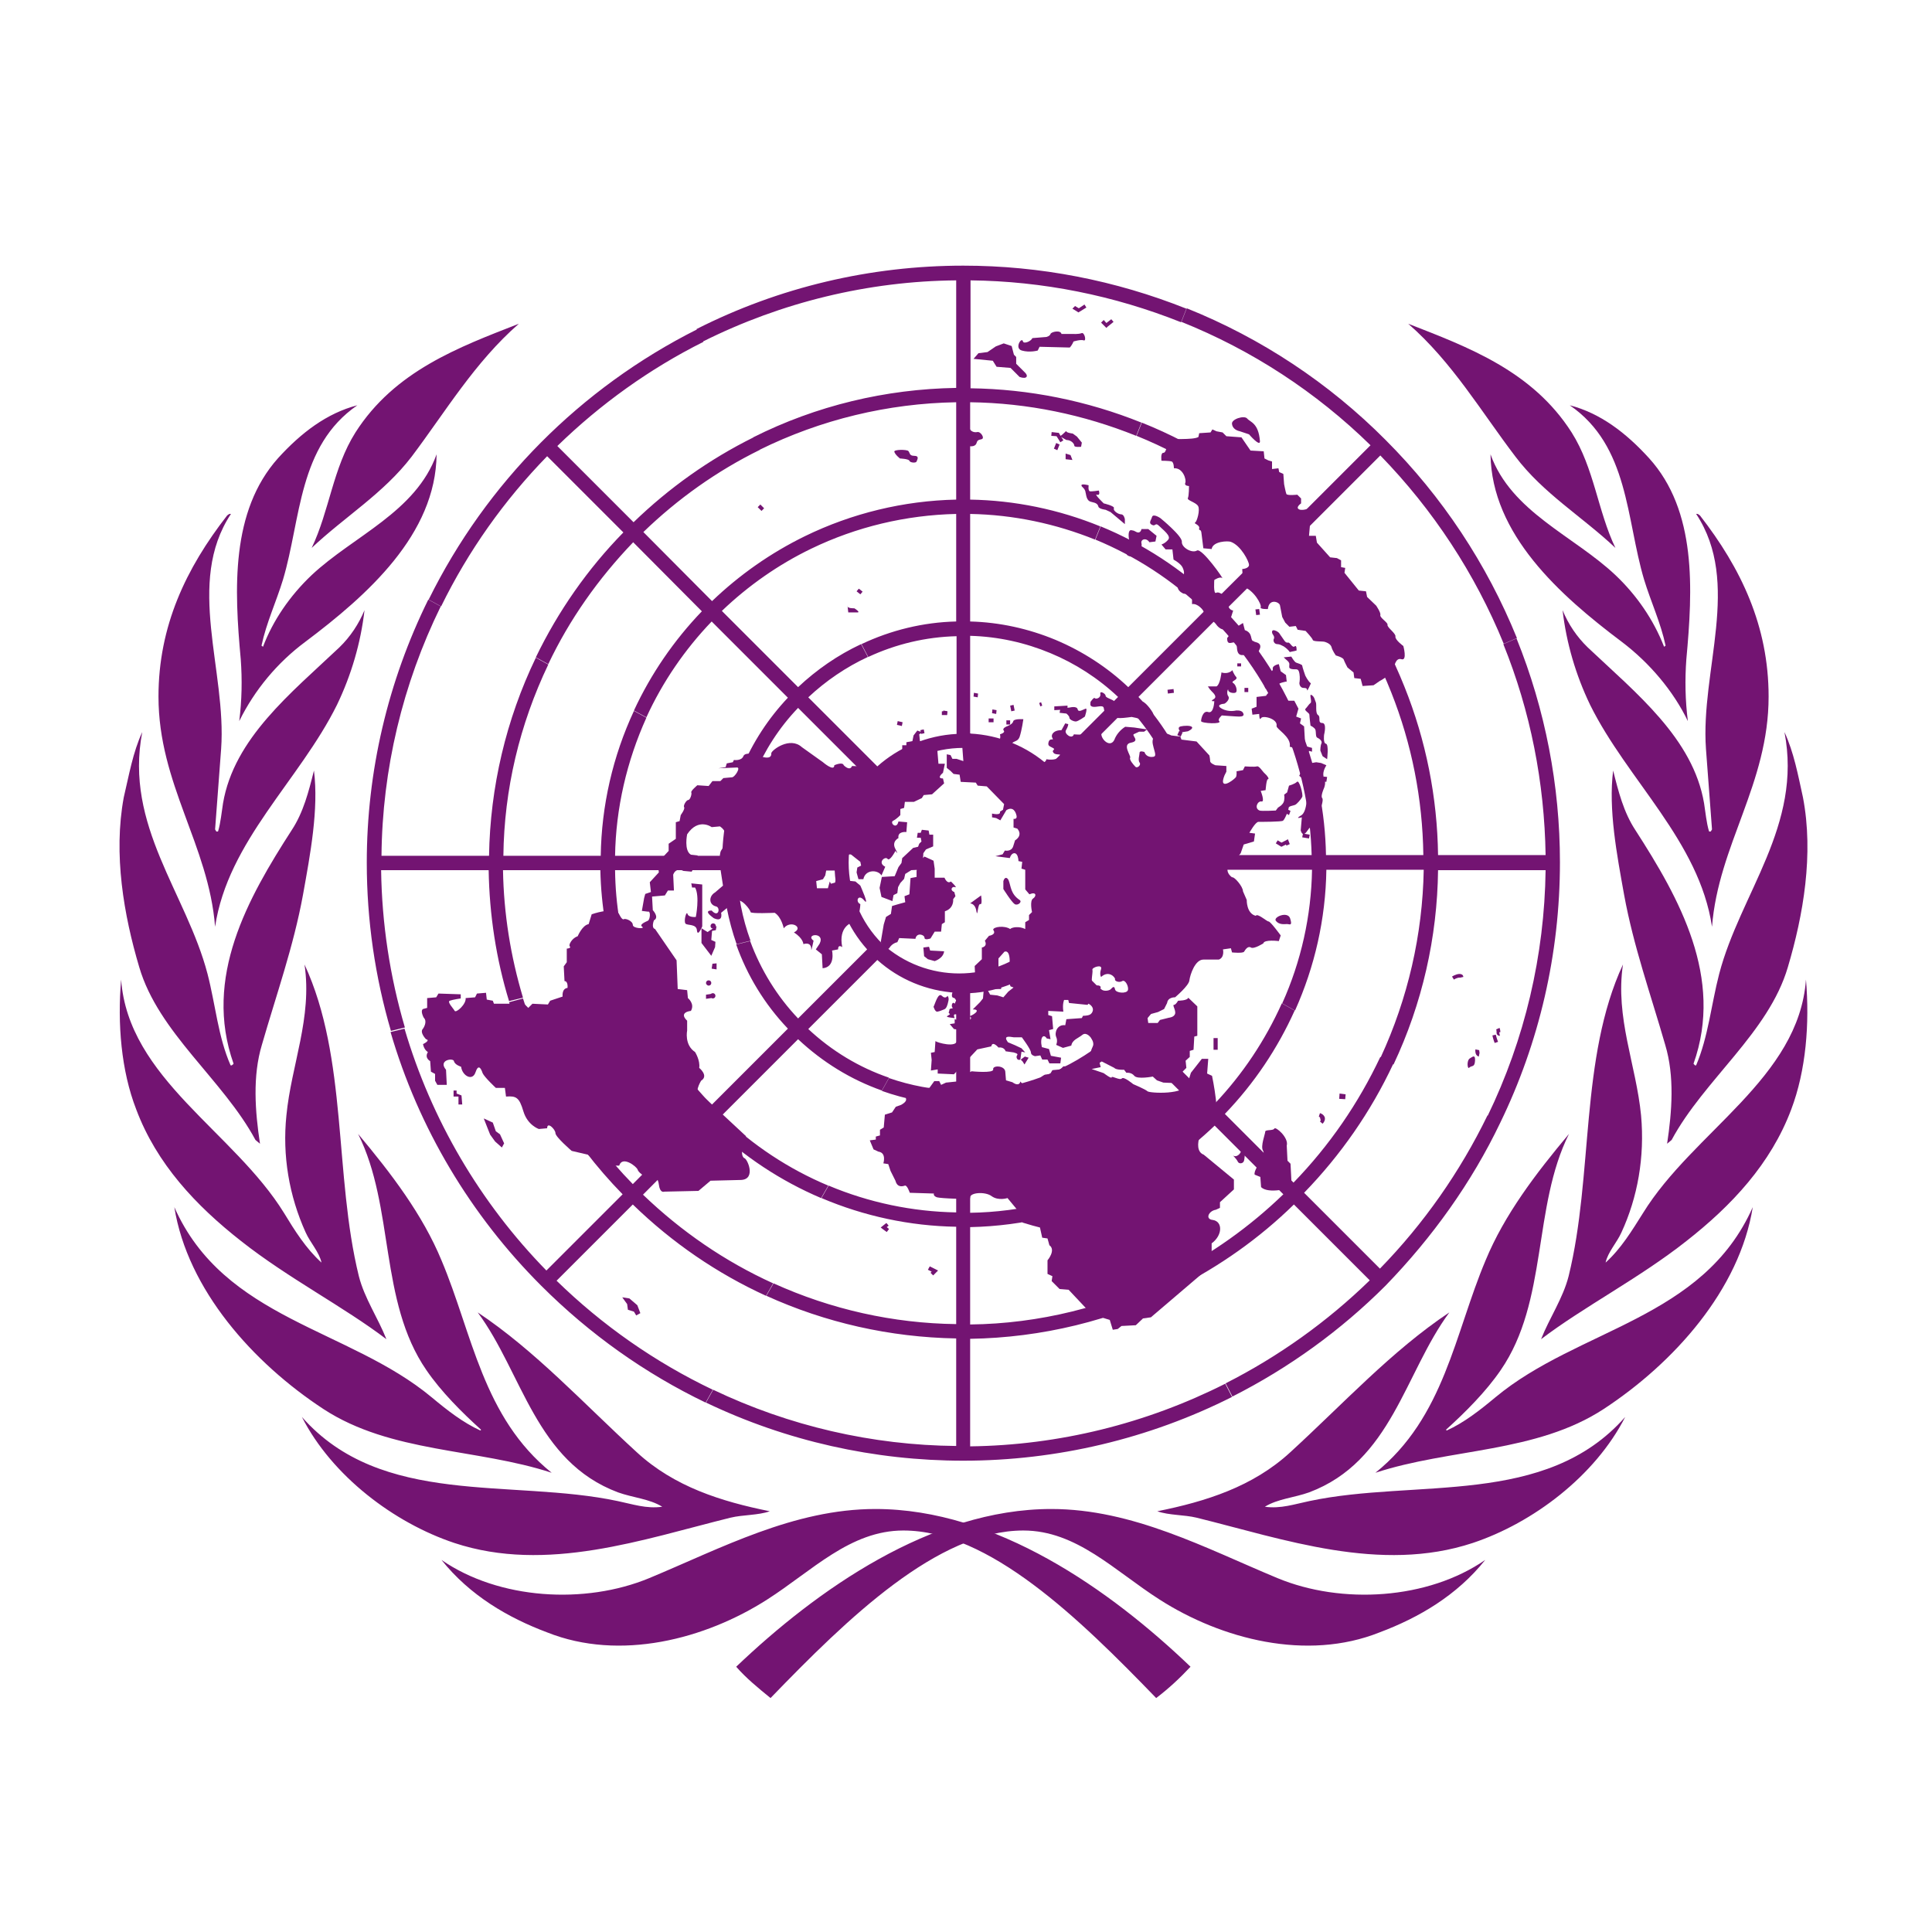 <?xml version="1.0" encoding="utf-8"?>
<!-- Generator: Adobe Illustrator 27.8.1, SVG Export Plug-In . SVG Version: 6.00 Build 0)  -->
<svg version="1.1" id="Laag_1" xmlns:svgjs="http://svgjs.com/svgjs"
	 xmlns="http://www.w3.org/2000/svg" xmlns:xlink="http://www.w3.org/1999/xlink" x="0px" y="0px" viewBox="0 0 512 512"
	 style="enable-background:new 0 0 512 512;" xml:space="preserve">
<style type="text/css">
	.st0{fill:#731472;}
</style>
<g transform="matrix(1,0,0,1,1.7763568394002505e-14,1.7763568394002505e-14)">
	<path class="st0" d="M195.1,441.7c2.6,3,5.9,5.7,9.1,8.3c20.4-21.1,44.3-44.4,67-44.4c14.1,0,24.2,10.7,36.1,18.3
		c16.4,10.5,39,16.4,58.3,8.7c10.4-3.9,20.5-9.8,28-19.2c-15.2,10.5-38,11.9-55.1,4.8c-19-7.9-38.3-18.3-59.9-18.3
		C246.7,399.9,216.4,421.4,195.1,441.7L195.1,441.7z M430.7,375.5c-21.1,24-55.5,16.3-83.7,22.3c-3.9,0.8-7.6,2.1-11.8,1.5
		c3.4-2.1,7.8-2.4,11.7-3.8c21.9-8.2,25.3-31.6,37.2-47.7c-15.3,10.2-28,24.1-42.2,37.1c-9.9,9.1-22.3,13-35.2,15.6
		c3.1,1.1,7.1,0.9,10.4,1.7c23.1,5.7,48.7,14.8,73.2,6.7C406.2,403.6,422.7,391.2,430.7,375.5L430.7,375.5z M464.5,319.9
		c-13.2,29.8-46.2,32.1-68.2,50.4c-4.2,3.5-8.3,6.7-12.9,8.8l-0.2-0.2c5.1-4.6,10.6-10.1,14.5-15.8c12.6-18.3,8.4-43.2,18.1-62.6
		c-8.8,10.5-17.1,21.4-22.1,33.5c-8.2,19.4-10.9,41.6-29.2,56.3c19.8-6.5,42.6-5.2,60.5-16.9C443.6,361.2,461,341.8,464.5,319.9
		L464.5,319.9z M478.6,259.6c-1.9,26.2-29.9,40.3-43.2,61.9c-2.9,4.6-5.8,9.4-9.9,13.1c0.6-2.8,3-5.3,4.2-8c4.3-9.3,6.2-20,5.2-31
		c-1.3-13.4-6.9-25.9-4.8-40c-11.5,24.8-7.8,55.8-14.4,82.6c-1.5,5.9-5.1,11.1-7.3,16.7c11.3-8.6,26.1-16.2,38.5-26
		c12-9.4,22.4-20.5,27.8-34.9C478.6,283.7,479.6,271.3,478.6,259.6z M477.8,211.3c-1.3-5.9-2.4-11.9-4.9-17.3
		c4.8,24.8-11.7,42.7-17.3,64.1c-2.1,8.1-2.9,16.7-6.1,24.2c-0.3,0.2-0.5-0.2-0.7-0.4c8.1-22.8-3.8-43.9-15.4-61.9
		c-3.1-4.7-4.5-10.2-5.9-15.8c-1.3,10.3,1,22.3,2.9,32.9c2.5,13.7,7.1,26.6,10.9,39.8c2.5,8.3,1.8,17.6,0.5,26.2l1.2-1
		c8.6-16,25.7-28.4,30.8-45.8C477.9,242.5,480.7,226.4,477.8,211.3L477.8,211.3z M468.7,184.6c0-18.7-7.3-34-18.2-48
		c-0.3-0.2-0.5-0.5-1-0.4c12.1,18.3,1.1,41.5,2.6,62.3l1.6,21.3c-0.2,0.2-0.2,0.8-0.8,0.5c-0.7-2.4-0.9-4.9-1.3-7.4
		c-2.9-17.2-18-29.2-30.8-41.3c-2.9-2.8-5.2-6.2-6.7-9.9c1,8.7,3.5,17.2,7.3,25.1c9.9,20,28.9,36.1,32.3,58.8
		C455.4,223.9,468.7,207.8,468.7,184.6z M437,121.4c-6.1-6.7-12.9-11.9-21-14c15.7,10.8,14.9,30.1,19.7,46.2
		c1.8,5.9,4.4,11.4,5.7,17.5l-0.4,0.3c-2.8-7.2-7.3-13.7-12.9-19c-11-10.4-27.6-16.7-33.1-32c0.3,21.2,18.3,37.3,34.8,49.7
		c7.4,5.6,13.7,13.1,17.5,21c-0.7-5.5-0.8-11-0.4-16.4C448.6,156.2,449.7,135.4,437,121.4L437,121.4z M373.2,85.8
		c11.7,10.2,19.4,23.4,28.4,35.2c7.4,9.8,17.7,15.9,26.5,24.2c-4.7-9.8-5.6-21.1-11.6-30.6C406.1,98.3,389.1,92,373.2,85.8
		L373.2,85.8z"/>
	<path class="st0" d="M315.5,441.7c-2.8,3-5.8,5.8-9.1,8.3c-20.4-21.1-44.3-44.4-67-44.4c-14.1,0-24.2,10.7-36.1,18.3
		c-16.4,10.5-39,16.4-58.3,8.7c-10.4-3.9-20.5-9.8-28-19.2c15.2,10.5,38,11.9,55.1,4.8c19-7.9,38.3-18.3,59.9-18.3
		C264,399.9,294.3,421.4,315.5,441.7z M80,375.5c21.1,24,55.5,16.3,83.7,22.3c3.9,0.8,7.6,2.1,11.8,1.5c-3.4-2.1-7.8-2.4-11.7-3.8
		c-21.9-8.2-25.3-31.6-37.2-47.7c15.3,10.2,28,24.1,42.2,37.1c9.9,9.1,22.3,13,35.2,15.6c-3.1,1.1-7.1,0.9-10.4,1.7
		c-23.1,5.7-48.7,14.8-73.2,6.7C104.5,403.6,88,391.2,80,375.5L80,375.5z M46.2,319.9c13.2,29.8,46.2,32.1,68.2,50.4
		c4.2,3.5,8.3,6.7,12.9,8.8l0.2-0.2c-5.1-4.6-10.6-10.1-14.5-15.8c-12.6-18.3-8.4-43.2-18.1-62.6c8.8,10.5,17.1,21.4,22.1,33.5
		c8.2,19.4,10.9,41.6,29.2,56.3c-19.8-6.5-42.6-5.2-60.5-16.9C67.1,361.2,49.7,341.8,46.2,319.9L46.2,319.9z M32.1,259.6
		c1.9,26.2,29.9,40.3,43.2,61.9c2.8,4.6,5.8,9.4,9.9,13.1c-0.6-2.8-3-5.3-4.2-8c-4.4-9.7-6.2-20.4-5.1-31c1.3-13.4,6.9-25.9,4.8-40
		c11.5,24.8,7.8,55.8,14.4,82.6c1.5,5.9,5.1,11.1,7.3,16.7c-11.3-8.6-26.1-16.2-38.5-26c-12-9.4-22.4-20.5-27.8-34.9
		C32.1,283.7,31.1,271.3,32.1,259.6z M32.8,211.3c1.4-5.9,2.4-11.9,4.9-17.3c-4.8,24.8,11.7,42.7,17.3,64.1
		c2.1,8.1,2.8,16.7,6.1,24.2c0.3,0.2,0.6-0.2,0.8-0.4C53.8,259,65.7,238,77.3,220c3.1-4.7,4.5-10.2,5.9-15.8
		c1.3,10.3-1,22.3-2.9,32.9c-2.5,13.7-7.1,26.6-10.9,39.8c-2.5,8.3-1.8,17.6-0.5,26.2l-1.2-1c-8.6-16-25.7-28.4-30.8-45.8
		C32.8,242.5,30,226.4,32.8,211.3L32.8,211.3z M42,184.6c0-18.7,7.3-34,18.2-48c0.3-0.2,0.5-0.5,1-0.4c-12.1,18.3-1.1,41.5-2.6,62.3
		l-1.6,21.3c0.2,0.2,0.2,0.8,0.8,0.5c0.7-2.4,0.9-4.9,1.3-7.4c2.9-17.2,18-29.2,30.8-41.3c3-2.9,5.2-6.3,6.7-9.9
		c-1,8.7-3.5,17.2-7.3,25.1c-9.9,20-28.9,36.1-32.3,58.8C55.3,223.9,42,207.8,42,184.6z M73.7,121.4c6.1-6.7,12.9-11.9,21-14
		C79,118.2,79.8,137.5,75,153.6c-1.8,5.9-4.4,11.4-5.7,17.5l0.4,0.3c2.6-6.9,7.1-13.5,12.9-19c11.1-10.4,27.6-16.7,33.1-32
		c-0.2,21.2-18.3,37.3-34.8,49.7c-7.4,5.5-13.4,12.7-17.5,21c0.7-5.5,0.8-11,0.4-16.4C62.1,156.2,61.1,135.5,73.7,121.4L73.7,121.4z
		 M137.5,85.8C125.8,96,118,109.2,109.1,121c-7.5,9.8-17.7,15.9-26.5,24.2c4.7-9.8,5.6-21.1,11.6-30.6
		C104.6,98.3,121.6,92,137.5,85.8z M397.6,297.5l-3.4-1.9c-7.3,15-16.9,28.7-28.5,40.6l-20.1-20.1c9.7-10,17.7-21.5,23.6-34.1
		l-3.4-1.9c-5.8,12.3-13.5,23.5-23,33.3l-18.2-18.2c7.8-8.1,14-17.4,18.5-27.4l-3.4-1.9c-4.4,9.8-10.4,18.8-17.8,26.6l-20.1-20.1
		c5.6-5.9,9.9-12.8,12.9-20.2l-3.4-1.9c-2.8,7.2-6.9,13.7-12.2,19.3l-18.3-18.3c5.2-5.8,8.2-13.1,8.7-20.9h25.9
		c-0.2,6.8-1.6,13.5-4.1,19.9l3.4,1.9c2.7-6.9,4.3-14.2,4.5-21.7h28.5c-0.2,12.2-2.9,24.3-7.9,35.4l3.4,1.9
		c5.2-11.6,8.1-24.2,8.3-37.3h25.8c-0.3,17.2-4.2,34.1-11.4,49.7l3.4,1.9c7.6-16.1,11.6-33.7,11.8-51.5h28.5
		c-0.3,22.6-5.5,44.8-15.4,65.2L397.6,297.5c10.3-21.2,15.8-44.7,15.8-69c0-20.3-3.9-40.5-11.5-59.3l-3.5,1.5
		c7.2,17.8,10.9,36.7,11.2,55.9h-28.5c-0.2-15.3-3.2-30.4-8.9-44.6l-3.5,1.5c5.4,13.6,8.3,28.1,8.5,43.1h-25.8
		c-0.2-11.3-2.4-22.4-6.5-32.9l-3.5,1.5c3.8,9.9,5.9,20.5,6.2,31.4h-28.5c-0.2-6.9-1.5-13.7-3.9-20.1l-3.5,1.5
		c2.2,5.9,3.4,12.2,3.6,18.6h-25.9c-0.4-7.7-3.5-15.1-8.7-20.9l18.3-18.3c5.6,6,9.9,13,12.7,20.5l3.5-1.5c-3-8.1-7.6-15.5-13.5-21.7
		l20.2-20.2c8.6,8.9,15.2,19.3,19.5,30.6l3.5-1.5c-4.6-11.9-11.5-22.7-20.3-31.8l18.3-18.2c11.1,11.5,19.9,25,25.8,39.9l3.5-1.5
		c-6.1-15.3-15.1-29.3-26.6-41.1l20.2-20.2c14,14.4,25.1,31.3,32.7,49.9l3.5-1.5c-8-19.7-19.8-37.5-34.8-52.5
		c-15-15.1-33-27-52.7-34.9l-1.4,3.6c18.7,7.5,35.7,18.6,50.1,32.7l-20.2,20.2C331.3,127,317.6,118,302.6,112l-1.4,3.5
		c14.3,5.8,27.6,14.4,39,25.5l-18.3,18.2c-8.7-8.4-19-15.1-30.2-19.7l-1.4,3.5c10.6,4.4,20.4,10.7,28.9,18.9l-20.2,20.2
		c-5.6-5.3-12.1-9.5-19.2-12.5l-1.4,3.5c6.5,2.7,12.6,6.6,17.9,11.6l-18.3,18.3c-5.8-5.2-13.1-8.2-20.9-8.6v-25.9
		c7.4,0.2,14.6,1.8,21.3,4.6l1.4-3.5c-7.2-3-14.9-4.7-22.7-4.9v-28.5c11.5,0.2,22.7,2.6,33.1,6.8l1.4-3.5c-11-4.5-22.7-6.9-34.5-7.1
		v-25.8c15.3,0.2,30.1,3.3,44,8.9l1.4-3.5c-14.4-5.8-29.8-8.9-45.3-9.1V74.3c19.1,0.2,38,4,55.8,11.1l1.4-3.6
		c-18.8-7.5-38.8-11.4-59.1-11.4c-24.6,0-48.8,5.7-70.7,16.8l1.7,3.3c20.8-10.4,43.8-16,67.1-16.2v28.5
		c-18.7,0.3-37.1,4.7-53.8,13.1l1.7,3.3c16.2-8,34-12.3,52.1-12.6v25.8c-13.9,0.3-27.6,3.6-40.1,9.7l1.7,3.3
		c12-5.8,25.1-8.9,38.4-9.2v28.5c-8.7,0.2-17.3,2.3-25.1,6l1.8,3.4c7.3-3.4,15.2-5.3,23.4-5.5v25.9c-3.9,0.2-7.8,1.1-11.4,2.6
		l1.7,3.4c3.6-1.5,7.5-2.3,11.5-2.3c8.1,0,15.7,3.2,21.5,8.9c11.3,12.5,10.3,31.7-2.2,43c-11.6,10.5-29.2,10.5-40.8,0
		c-5.7-5.7-8.9-13.4-8.9-21.5c0-8.1,3.2-15.8,8.9-21.5c2.9-2.9,6.3-5.1,10-6.6l-1.8-3.4c-3.5,1.5-6.7,3.5-9.5,6l-18.3-18.3
		c4.7-4.4,10-8,15.8-10.7l-1.8-3.4c-6.2,2.9-11.8,6.8-16.7,11.4l-20.2-20.2c7-6.7,15-12.3,23.7-16.5l-1.7-3.3
		c-9,4.4-17.3,10.2-24.6,17.2L170.5,141c9.1-8.8,19.5-16.2,30.9-21.8l-1.7-3.3c-11.7,5.8-22.4,13.4-31.8,22.5l-20.2-20.2
		c11.4-11.1,24.5-20.5,38.7-27.6l-1.7-3.3c-30.8,15.5-55.8,40.6-71.1,71.6l3.3,1.8c7.2-14.7,16.7-28.1,28.1-39.8l20.2,20.2
		c-9.5,9.7-17.3,20.9-23.2,33.1l3.3,1.8c5.6-11.8,13.2-22.6,22.5-32.3L186,162c-7.4,7.7-13.5,16.6-18,26.3l3.3,1.8
		c4.3-9.4,10.2-18,17.3-25.4l20.2,20.2c-5.2,5.5-9.3,11.8-12.3,18.9l3.3,1.8c2.8-6.7,6.7-12.8,11.7-18l18.3,18.3
		c-5,5.6-8.2,12.9-8.7,20.9h-25.9c0.2-7.4,1.8-14.5,4.5-21.2l-3.3-1.8c-3,7.1-4.8,14.8-5,23H163c0.2-12.6,3.1-25.1,8.3-36.6
		l-3.3-1.8c-5.6,12-8.6,25.1-8.8,38.4h-25.8c0.2-17.6,4.3-34.8,11.9-50.7l-3.3-1.8c-7.9,16.4-12.1,34.3-12.4,52.5h-28.5
		c0.2-22.9,5.6-45.5,15.7-66.1l-3.3-1.8c-10.7,21.7-16.3,45.5-16.3,69.7c0,15.3,2.2,30.3,6.4,44.6l3.7-0.9
		c-4-13.6-6.1-27.6-6.3-41.7h28.5c0.2,11.9,2,23.6,5.4,34.7l3.7-0.9c-3.3-11-5.1-22.3-5.3-33.8h25.8c0.2,9.5,1.8,18.7,4.6,27.5
		l3.7-0.9c-2.8-8.6-4.3-17.5-4.4-26.6h28.5c0.2,6.8,1.5,13.3,3.7,19.6l3.7-0.9c-2.2-6-3.4-12.3-3.6-18.6h25.9
		c0.4,7.8,3.4,15.1,8.6,20.9l-18.3,18.3c-5.6-5.9-9.9-12.9-12.7-20.5l-3.7,0.9c2.9,8.2,7.5,15.8,13.7,22.3l-20.2,20.2
		c-9.7-10-16.9-22.2-21.2-35.4l-3.7,0.9c4.4,13.8,11.9,26.5,22.2,37.2l-18.2,18.3c-13.5-13.8-23.4-30.7-29.1-49.2l-3.7,1
		c5.8,19.1,16.1,36.6,30.1,50.9l-20.2,20.2c-17.6-18-30.5-40-37.6-64.1l-3.7,0.9c7.4,25.4,21.2,48.5,39.9,67.2
		c12.9,12.9,27.6,23.3,43.6,31l1.9-3.4c-15.3-7.3-29.3-17.1-41.4-28.9l20.2-20.2c10.5,10.2,22.4,18.3,35.3,24.2l1.9-3.3
		c-12.8-5.8-24.4-13.8-34.5-23.5l18.2-18.3c8.5,8.2,18.4,14.7,29,19.2l1.9-3.3c-10.5-4.4-20-10.7-28.2-18.6l20.2-20.2
		c6.5,6.1,14,10.7,22.2,13.6l1.9-3.4c-7.9-2.7-15.2-7.1-21.4-12.9l18.3-18.3c5.8,5.2,13.1,8.2,20.9,8.7v25.9
		c-6.1-0.2-12-1.3-17.8-3.3l-1.9,3.4c6.2,2.2,12.8,3.5,19.7,3.7v28.5c-11.6-0.2-23.1-2.6-33.8-7.1l-1.9,3.3
		c11.3,4.8,23.4,7.4,35.7,7.6v25.8c-16.7-0.2-33.2-3.9-48.4-10.8l-1.9,3.3c15.6,7.1,32.7,11,50.3,11.3v28.5
		c-22.3-0.2-44.3-5.3-64.4-14.9l-1.9,3.4c21.3,10.2,44.6,15.4,68.2,15.4c24.7,0,49.2-5.8,71.2-16.9l-1.8-3.5
		c-21,10.6-44.1,16.3-67.6,16.6v-28.5c18.9-0.3,37.6-4.8,54.5-13.3l-1.8-3.4c-16.4,8.2-34.4,12.7-52.7,12.9v-25.8
		c14.2-0.3,28.2-3.7,40.9-10l-1.8-3.4c-12.2,6.1-25.5,9.4-39.1,9.6v-28.5c9.1-0.3,18-2.4,26.1-6.4l-1.8-3.4
		c-7.6,3.7-15.9,5.8-24.3,6v-25.9c7.7-0.4,15.1-3.5,20.9-8.7l18.3,18.3c-4.4,4.1-9.4,7.6-14.8,10.2l1.8,3.4
		c5.7-2.8,11-6.4,15.7-10.9l20.1,20.1c-6.7,6.4-14.4,11.9-22.8,16.1l1.8,3.4c8.7-4.4,16.7-10,23.8-16.8l18.2,18.2
		c-8.9,8.6-19.1,15.9-30.2,21.4l1.8,3.5c11.5-5.8,22-13.2,31.2-22.2l20.1,20.1c-11.3,11-24.2,20.2-38.2,27.3l1.8,3.5
		c15-7.6,28.7-17.5,40.6-29.4C379.6,327.9,390,313.4,397.6,297.5L397.6,297.5z"/>
	<path class="st0" d="M266.7,192l1,0l0-1.1l-1,0L266.7,192z M262,190.4h1.3v1H262V190.4z M264.1,188.2L263,188l-0.1,1l1.1,0.2
		L264.1,188.2z M259.1,184.8l-1.1-0.2l0.1-1l1.1,0.2L259.1,184.8z M249.6,188.5h1.3v1h-1.3L249.6,188.5z"/>
	<path class="st0" d="M251.1,188.5l-1.1-0.2l-0.1,1l1.1,0.2L251.1,188.5z M239,192.4l-1.3-0.3l0.2-1l1.3,0.3L239,192.4z
		 M244.1,194.5l-0.2-1l0.9-0.2l0.2,1L244.1,194.5z M120.2,289v1.6h1.3v2.1h1l-0.2-2.4l-1.3-0.5V289L120.2,289z M128.2,296.4l2.4,1.1
		l0.8,2.3l1.1,0.8l1.1,2.4l-0.6,1.1l-1.8-1.6l-1.3-1.8l-0.6-1.5L128.2,296.4z M164.9,343.8l1.9,0.3l2.1,1.8l0.8,2.1l-1.1,0.6l-0.6-1
		l-1.6-0.5l-0.2-1.5L164.9,343.8z"/>
	<path class="st0" d="M250.4,202.4h-1.7l-0.3-3.6l1-0.6v-1.8h-5.6l-0.2-1.8l0.8-0.5l-1.3-0.5l-1,1.3l-0.3,1.5l-1.6,0.3v0.8h-1.1v2.1
		l-4.4,3.7l-8.9-0.3c-0.6,1.5-2.2-0.2-2.2-0.2c-0.3-1-2.5,0-2.5,0c0,1.8-3-0.8-3-0.8l-5.6-4c-3.2-2.9-8,0.8-8.1,1.6
		c0.2,2.3-3.7,0.5-3.7,0.5s-3.2-1-3.7,0.3c-0.5,1.3-2.5,1-2.5,1l-0.3,0.6l-1.6,0.3l-0.3,1l-1.9,0.3l4.8-0.2c1.3-0.2-0.5,2.7-1.3,2.6
		l-2.2,0.2l-0.8,0.8h-2.1l-1,1.3l-3-0.2c0,0-1.8,1.5-1.6,1.9s-0.3,2-0.8,2s-1.4,1.5-1.1,1.9c0.3,0.5-0.9,2.1-0.9,2.1l-0.3,1.6
		l-1,0.3v4.4l-1.9,1.3v1.9l-2.9,3.1l0.3,2.6l-2.4,2.6l0.3,2.6l-1.5,0.5l-0.3,1.1l-0.6,3.4l1.6,0.2c0.8-0.3,0.6,2.1,0,2.4
		c-0.6,0.3-2.4,1-1.5,1.6s-2.5,0.5-2.5-0.5c0-1-1.9-1.8-2.4-1.5c-0.5,0.3-1.3-1.5-1.3-1.5c-1.7-1.8-7.2,0.2-7.2,0.2l-0.8,2.6
		c-1.7,0.3-2.9,3.2-2.9,3.2c-1.5,0.5-2.5,2.3-2.1,2.7c0.5,0.5-0.8,0.6-0.8,0.6v3.6l-0.8,1.1l0.2,3.9c1,0,0.8,1.8,0.8,1.8
		c-1.6,0.2-1.3,2.3-1.3,2.3l-3.3,1.1l-0.6,1l-4.1-0.2l-1.1,1.1l-1.1-1.1h-8l-0.3-0.8l-1.6-0.3l-0.2-1.8l-2.4,0.2l-0.5,1l-2.5,0.2
		c0.2,1.6-2.5,4-2.9,3.4c-0.3-0.6-2.1-2.4-1.3-2.7c0.8-0.3,2.9-0.6,2.9-0.6v-1.1l-5.9-0.2l-0.6,1l-2.4,0.2v2.6l-1.1,0.3
		c-0.8,0.5,0.2,2.3,0.2,2.3c1.1,1.1-0.2,2.9-0.2,2.9c-1,1,0.8,2.8,0.8,2.8c1.3,0.3-0.8,1.3-0.8,1.3c0.3,1.6,1.3,2.1,1.3,2.1
		c-1,1.6,0.6,2.4,0.6,2.4l0.2,2.8l1.1,0.6v1.8l0.6,1.1h2.5l-0.2-4c-2.2-2.6,1.9-3.2,2.1-2.3c0.2,1,1.9,1.5,1.9,1.5
		c0.3,2.4,3,3.9,3.8,1.5c0.8-2.4,1.5-1,1.9,0.2c0.5,1.1,3.5,3.9,3.5,3.9h2.4l0.3,2.3c2.7-0.2,3.5,0.2,4.6,3.9
		c1.1,3.7,4.1,4.7,4.1,4.7l2.2-0.2c0-1.9,2.2,0.3,2.2,1.3c0,1,4.3,4.7,4.3,4.7l4.3,1l4,3.2l3-0.3h1.3c0.8-2.7,4.6,0.2,4.9,1.1
		c0.3,1,2.9,2.6,3.2,1.8c0.3-0.8,2.1-0.3,2.4,2.1c0.3,2.4,1.4,1.9,1.4,1.9l9.1-0.2l3.2-2.7l8.1-0.2c4.1-0.2,1.6-5.8,0.8-5.8
		c-1.5-1.1,0.5-5.8,0.5-5.8l-11.6-10.8c-2.7,0-0.3-3.9-0.3-3.9c2.1-1.3-0.5-3.4-0.5-3.4c0.3-2-1.1-4.2-1.1-4.2
		c-2.9-1.9-2.1-5.7-2.1-5.7v-2.6c-2.4-2.3,1-2.6,1-2.6c1.1-1.9-0.8-3.4-0.8-3.4l-0.2-2.1l-2.5-0.3l-0.3-7.6l-5.7-8.3
		c-1.1-0.3-0.3-2.3-0.3-2.3c1.5-0.8-0.3-2.7-0.3-2.7l-0.2-3.6l3.4-0.3l0.8-1.3h1.6l-0.2-4.2c0.8-2.1,2.7-1,2.7-1l2.2,0.2l1.3-2.4
		l0.3-1.9l-1.8-0.2c-1.9-1.1-1-5.4-1-5.4c3-4.5,6.5-1.9,6.5-1.9l2.2-0.2c3.4,2.3,0.3,6.4,0.3,6.4c-0.6,1-0.3,4.1-0.3,4.1l0.8,5.2
		l-2.1,1.8c-1.7,1-1.7,3.2,0.2,3.7c1.3,0.2,0.8,3.2-1.1,1.1c-2.9,0,1.6,2.6,0.3,1.9c2.9,1.5,2.2-1.3,2.2-1.3l3.8-3.1
		c1.5-1.1,4,2.4,4,2.9c0,0.5,6.4,0.2,6.4,0.2c1.8,1.1,2.4,4.1,2.4,4.1c1.8-2.3,5.4-0.2,2.7,1.1c2.5,1.6,2.5,3.1,2.5,3.1
		c2.1-0.6,2.1,1,2.1,1.5s0.6-2.4,0.6-2.4c-2.4-1.8,3.2-2.4,1.6,0.8l-1,1.5l1.6,1.3l0.2,3.7c3.5-0.3,2.5-4.7,2.5-4.7l1.6-0.3
		c0-1.5,1.1-0.6,1.1-0.6c-1.1-5.5,2.6-6.5,2.6-6.5c2.1-0.5,2.2-4.9,2.2-4.9c-1.4-0.6-0.6-2.9,1-1c1.6,1.9-1-3.9-1-3.9l-1.3-1.1
		l-1.8-0.2l-0.2-1.8h-2.9l-0.5,2.3l-1.1,0.3l-0.3-0.6l-0.5,1.8h-2.9l-0.2-1.9l1.8-0.5l0.6-1l0.5-2.6h2.1l2.7-0.8
		c0.2-2.8,1.6-2.1,1.6-2.1l1,0.8l1.4,1.1l0.2,1l-1,0.5l-0.2,1.3l0.5,1.8h1.3c0.5-2.6,3.8-2.6,4.8-1l1-2.3c-2.2-1.1,0-2.9,0.6-2.1
		c0.6,0.8,2.1-2.1,2.1-2.1s1.1,1.5,0-0.5c-1.1-2,0.8-2.9,0.8-2.9c-0.3-1.9,2.1-1.6,2.1-1.6l0.2-2.6l-2.3-0.2
		c-0.5,2.3-2.4,0.3-1.4-0.2c1-0.5,1.9-1.5,1.9-1.5v-1.6l1-0.3l0.2-1.6h2.4l2.1-1l0.5-0.8l2.2-0.2l3.2-2.9l-0.3-1.3
		c-1.9,0,0-1.5,0-1.5L250.4,202.4L250.4,202.4z"/>
	<path class="st0" d="M186.1,234.4l-2.9-0.3l0.2,1.1h0.8c1.3,2.3,0.2,7.8,0.2,7.8s-1.9,0.2-2.2-0.8s-1.1,2.1-0.5,2.6
		c0.6,0.5,2.9,0,3,1.8c0.2,1.8,1.4-1.1,1.4-1.1V234.4z"/>
	<path class="st0" d="M189.6,249.6l-1.1-0.5l0.2-2.4l1-0.2l0.2-1.1l-2.4,1.6l-1.6-1v3.9l2.6,3.4l1-2.3L189.6,249.6z M188.8,255.4
		l-0.2,1.3l1.3,0.2v-1.6L188.8,255.4z M187.1,263.6v1.1l1.4-0.2v-1.1L187.1,263.6z M187.8,261.2c0.4,0,0.7-0.3,0.7-0.7
		c0-0.4-0.3-0.7-0.7-0.7c-0.4,0-0.7,0.3-0.7,0.7S187.5,261.2,187.8,261.2z"/>
	<path class="st0" d="M189.6,263.9c0,0.4-0.3,0.7-0.7,0.7c-0.4,0-0.7-0.3-0.7-0.7s0.3-0.7,0.7-0.7
		C189.3,263.2,189.6,263.5,189.6,263.9z M189.7,245.4c0,0.4-0.3,0.7-0.7,0.7s-0.7-0.3-0.7-0.7c0-0.4,0.3-0.7,0.7-0.7
		S189.7,245,189.7,245.4z M243.5,230.5l0.8-1l0.3-1.9l0.1-1.5l0.7-1l1.9-0.8v-3.1h-1l-0.2-1.1l-1.8-0.2l-0.3,0.8h-0.8l-0.2,1.3h1
		l0.2,1l-0.6,0.6l-0.3,0.8l-1.3,0.3l-2.9,2.7l-0.2,1.3l-0.8,1.1l-1,2.4l-3.4,0.2l-0.6,2.9l0.5,2.4l2.9,1.1l0.3-1.6l1-0.5l0.2-1.6
		l0.6-1.1l1-1.1l0.3-1.3l1.6-1L243.5,230.5z"/>
	<path class="st0" d="M247.7,232.5v-2.3l-0.3-2.1L245,227l-1.8,1.6l-0.3,2.3v1.5l-1.6,0.3L241,237l-1.3,0.5l0.2,1.6l-1.8,0.5
		l-1.7,0.5l-0.3,2.1l-1.3,0.8l-0.6,2l-0.8,4.7c0,0,1.5,2.7,2.3,1.5c0.8-1.3,2.1-1.5,2.1-1.5l0.5-1.1l4.3,0.2
		c0.3-1.8,2.4-1.1,2.4-0.3s1.6,0.2,1.6,0.2l1.1-1.8h1.7l0.2-2l0.8-0.5v-2.9c2.5-0.8,2.2-3.2,2.2-3.2l0.6-0.8l-0.3-1.1
		c-1.3-0.5-0.6-1.6,0.2-1.3c0.8,0.3-1.1-1.5-1.1-1.5c-1,0.8-1.7-1-1.7-1H247.7L247.7,232.5z M250.2,252.1c-0.2,1.9-2.5,2.6-2.5,2.6
		l-1.8-0.5l-1-0.8l-0.2-2.3l1.5-0.2l0.3,1L250.2,252.1z M258.8,241.7c0.3,1.4,0.3-2.3,1-2.1c0.6,0.2,0.2-2.3,0.2-2.3l-2.9,2.1
		C258.5,239.6,258.7,241.1,258.8,241.7L258.8,241.7z M267.3,233.3c0.6,1.5,0.5,3.6,2.9,5.2c0.8,0.5-0.5,1.6-1.3,1.1
		c-0.8-0.5-3-4-3-4v-2.1C266.3,232.2,267,232.6,267.3,233.3L267.3,233.3z M271.6,280l-1.1,0.8l0.5,0.5l0.5,0.8l1.1-1.8L271.6,280z
		 M263.3,279.9v1.9 M290.5,274.3l-1.3,0.8l0.5,0.8l1.3-0.8L290.5,274.3z M332.5,311.3l1.5,0.6l0.2,2.7c1.9,1.9,8.1,0.3,8.1-0.2
		c0-0.5-0.3-6-0.3-6l-0.8-0.8l-0.2-4c0.6-2.1-3-5.2-3.3-4.5c-0.3,0.6-2.4,0.2-2.4,0.8s-1.3,3.9-0.6,5c0.6,1.1-0.5,1.1-0.6,2.3
		C333.8,308.4,332.2,310.3,332.5,311.3L332.5,311.3z M329,304.8c-0.3,1.2-1.4,1.9-2.1,1.5c-0.6-0.5,0.8,0.8,1.1,1.5s1.3,0.6,1.6,0
		s0.2-2.1,0.5-2.7S329.2,304.2,329,304.8L329,304.8z M321.6,275.1h1.1v3.1h-1.1V275.1z M338.1,244c-0.7-1,3.2-2.6,3.8-0.6
		c0.6,1.9,0,1.6-0.6,1.5S339.1,245.3,338.1,244z M346.9,222.2l0.2-1l-1.8-0.3l-0.2,1L346.9,222.2z M339.6,223.3l-1-0.6l-0.5,0.8
		l1.3,0.8l0.2,0.1l0.2-0.1l1-0.5l0.1,0.3l0.9-0.4l-0.3-0.8l-0.2-0.5l-0.5,0.3L339.6,223.3z M343,185.7h-2.4c0,0,0.8,0.3-1.4-1.8
		c-2.3-2.1-3.7,0.5-3.7,0.5l-2.5,0.3v2.6l-1.3,0.5l0.2,1.6l1.8-0.2c0,0,0,2,0.5,1.1c0.5-0.8,4.5,0.2,4.1,2.1c-0.1,0.8,4,2.9,3.5,5.5
		c2.1,0.3,1.6,2.4,1.6,2.4l2.7,0.3l0.8-1.6l0.8,0.2v-1l-1.8-0.5l-0.3-5.2l-1.1-0.8l0.3-1.3l-1.3-0.5l0.6-2.1L343,185.7L343,185.7z"
		/>
	<path class="st0" d="M350.1,202.2l-1.3-0.2l-2.9,0.5l-1.6,3.1c0,0,0.8,0.5,1.5,1.6s1,7.8-1,8.9c-1.9,1.1,0.2,0.5,0.2,0.5l-0.3,3.5
		c0.5,1.6,1.3,0.8,1.8,0c0.5-0.8,1-1,1.6-1.8c0.6-0.8,1.6-2.3,1.8-3.4c0.2-1.1,0.9-2.9,0.5-3.4c-0.5-0.5,0.5-2.7,0.5-2.7
		s0.6-1.3,0-2.6c-0.6-1.3,0.2-2.7,0.6-3.4L350.1,202.2z"/>
	<path class="st0" d="M350.6,207.1l0.2-1.3l0.9,0.1l-0.2,1.3L350.6,207.1z M341.6,216l-0.9-0.5l0.5-1l0.8,0.4L341.6,216z
		 M350.5,200.4l-0.6-1.5c0,0,0-1.3,0.3-1.9c0.3-0.6-0.6-1.3-1.1-1.5c-0.5-0.2-0.3-1.5-0.5-2.1c-0.2-0.6-1.3-1.1-1.3-1.1
		s-0.3-2.4-0.3-2.9s-1.5-1.1-1-1.6c0.5-0.5,0.8-1.1,1.3-1.5c0.5-0.3-0.5-2.6,0.3-2.1c0.8,0.5,0.8,1.3,1.1,1.9s-0.2,2.9,0.6,3.4
		c0.8,0.5-0.2,2.1,1.1,2.1s0.5,3.1,0.5,3.1s-0.3,2.3,0.5,2.4c0.8,0.2,0.3,4.1,0.3,4.1L350.5,200.4L350.5,200.4z M340.2,174.2
		c0.5,0.6,1.5,1.1,1.5,1.8s-0.3,1.1,0.6,1.3c1,0.2,1.6-0.2,1.9,0.6c0.3,0.8,0.3,2.1,0.2,2.8c-0.2,0.6,0.2,1.6,1,1.6
		c0.8,0,1,0.2,1,0.6c0,0.5,1-1.8,1-1.8c-0.8-0.6-1.5-2.1-1.5-2.1s-0.8-2.3-0.8-2.6c0-0.3-1.1-0.6-1.6-0.8c-0.5-0.2-1.3-1.6-1.3-1.6
		L340.2,174.2L340.2,174.2z M341.8,172.8c-0.4-0.6-1-1.1-1.6-1.5c-0.6-0.3-1.1-0.6-1.7-0.6c-0.6,0-1-0.5-1-1c0-0.1,0-0.3,0.1-0.4
		c0.3-0.8-0.5-1.1-0.5-1.8c0-0.6,0.5-0.6,1.3-0.2c0.8,0.5,0.6,0.6,1.3,1.5c0.6,0.8,0.9,1.6,1.6,1.5c0.6-0.2,1.1,1.5,1.8,1
		c0.6-0.5,0.5,1.1,0.5,1.1L341.8,172.8L341.8,172.8z M323.1,191.1c0.9,0.9-4.8,0.6-4.8,0c0-0.6,0.5-2.9,1.9-2.4
		c1.5,0.5,1.6-2.9,1.6-2.9s-1.3,0.2-0.2-0.5c1.1-0.6,0-1.6-0.5-2.1c-0.4-0.4-0.7-0.8-1-1.3h2.3c1-0.6,1.3-3.7,1.3-3.7
		c1.9,0.6,2.9-0.6,2.9-0.6s0.3,1,1,1.8c0.6,0.8-1.6,1.1-0.8,1.6c0.8,0.5,1.1,2,0.8,2.4c-0.3,0.5-2.1,0.2-2.1-0.5s-0.6,0.8,0,1.6
		s-0.8,2-1.1,2c-0.3,0-2.4,0.3-0.6,1.3c1.8,1,3.7,0.5,3.7,0.5s1.5-0.2,1.9,0.6c0.5,0.8-0.2,1-1,1c-0.8,0-4.6-0.3-4.6-0.3
		S322.6,190.6,323.1,191.1L323.1,191.1z M312.9,192.5c0.8-0.2,2.7-0.3,3,0.2s-1.1,1.1-1.1,1.1l-1.9,0.3
		C312.3,193.3,312.1,192.7,312.9,192.5z M333.5,178.9c1.3-0.6,4-0.6,3.8-1.6c-0.2-1,1.6-1.3,1.6-1.3l0.5,1.9l1.4,1l0.2,1.8
		c0,0,0.5-0.3-1.3,0.2c-1.7,0.5-0.6,1.3-0.6,1.3l-3.8,0.2l-0.5-1.6L333.5,178.9L333.5,178.9z M327.3,170.2c1,0-0.3,3.7,2.2,3.4
		c2.5-0.3,0.2,1.1,2.1,1.3c1.9,0.2,1.5-1.5,2.1-2.6c0.6-1.1,0.3-1.8-0.8-2.1c-1.1-0.3-1.1-0.3-1.4-1.6c-0.3-1.3-1.6-1.6-1.6-1.6
		l-0.5-1.9l-2.1,1.3l-2.1,2.7C325.2,171.1,326.3,170.2,327.3,170.2L327.3,170.2z M335,186.5l0.5-1l0.9,0.4l-0.5,1L335,186.5z
		 M329.8,182.3h1v1.1h-1V182.3z M333.7,161.4l0.2,1.5l-1,0.1l-0.2-1.5L333.7,161.4z M327.9,175.8h1v0.8h-1L327.9,175.8z"/>
	<path class="st0" d="M330.8,171.1l-0.1-1l1.6-0.2l0.1,1L330.8,171.1z M312.9,195.2l-0.9-0.4l0.5-1.1l0.9,0.4L312.9,195.2z
		 M309.5,183.8l-0.1-1l1.6-0.2l0.1,1L309.5,183.8z M279.4,188.2l3.5-0.2l0-1l-3.5,0.2L279.4,188.2z M268,188.5l-0.3-1.5l0.9-0.2
		l0.3,1.5L268,188.5z M275.7,187.2l-0.3-0.9l0.5-0.2l0.3,0.9L275.7,187.2z"/>
	<path class="st0" d="M281,187.8l-0.2,1.1l1.8,0.2c0,0,0.8,0.6,0.8,1.1s1.1,1,1.7,1c0.6,0,2.4-1.3,2.4-1.3s0.8-2.3,0.2-2.1
		c-0.6,0.2-1.9,1.1-2.1,0.2c-0.2-1-2.1-0.5-2.1-0.5L281,187.8L281,187.8z M289,186c0,0.5-0.3,1.1,0.6,1.3c1,0.2,2.7-0.6,2.9,0.3
		c0.2,1,0.2,1.6,1.4,2.1c1.3,0.5,2.1,0.6,3,0.6s3-0.3,3-0.3s2.3,0.4,2.7,0.8c1.7,1.8,2.9,2.3,3.3,1.5c0.5-0.8-0.2-2.6-0.3-3.2
		c-0.2-0.6-2.4-3.7-3.2-3.1c-0.8,0.6-1,0-2.4,0.5c-1.4,0.5-4.5,0.2-4.6-0.5c-0.2-0.6-2.4-1-2.4-1.6s-1.6-1.5-1.4-0.5
		c0.2,1-1.1,1.5-1.5,1.1C289.9,184.7,289,186,289,186L289,186z M325.7,165.3l1.1-3.5c-1.6-0.3-1.3-2.1-1.3-2.1
		c-0.2-1.5-2.4-3.1-3.2-2.6c-0.8,0.5-0.5-3.4-0.5-3.4s1.5-1,2.1-0.5c0.6,0.5-5.4-8.1-6.7-7.3c-1.3,0.8-4.1-0.8-4-2.3
		c0.2-1.5-5.7-6.3-5.7-6.3s-1.9-1.3-2.2-0.3s-1,1.6,0,2.1s0.8-0.8,1.9,0.3c1.1,1.1,3.2,2.6,2.4,3.6c-0.8,1-1.8,1.3-1.8,1.3l1.1,1.3
		h1.8l0.3,2.7c0,0,1.9,1,2.4,2.1c0.5,1.1,0.5,1.8,0,2.4c-0.5,0.6-1.4,1.8-1.3,2.9c0.2,1.1,1.5,1.6,1.5,1.6l1.3,0.2l1,0.5v2.1
		c1.3-0.3,3.3,1.5,3.2,2.6c-0.2,1.1,0.3,0.5,1.9,1.6c1.6,1.1,1.1,1.3,2.2,2.1C324.2,167.2,325.2,166.7,325.7,165.3L325.7,165.3z"/>
	<path class="st0" d="M299.3,143.3c-0.2-0.6-0.5-2.9,0.5-2.8c1,0.2,0.3,0,1.4,0.5c1.1,0.5,1.3-0.8,1.3-0.8h1.8l2.2,1.8l-0.3,1.5
		l-1.6,0.2c-0.8-1.3-2.4-0.8-2.1,0.3c0.3,1.1-0.8,3.2-1.4,3.4c-0.6,0.2-2.7,0.2-2.5-0.8C298.7,145.6,299.4,143.3,299.3,143.3
		L299.3,143.3z M298.1,138.9v-1.3c0,0-0.2-1.3-1-1.3c-0.8,0-2.2-1-1.9-1.6c0.3-0.6-2.7-1.3-2.7-1.3s-2.7-2.6-1.8-2.3
		c1,0.3,0.5-1.1,0.5-1.1s-1.9,0.3-2.4,0.2c-0.5-0.2-0.3-1.6-0.3-1.6s-1.9-0.5-1.9,0c0,0.5,0.6,0.5,1,1.5c0.3,1,0.2,2.6,1.6,2.9
		c1.4,0.3,1.7,0.6,1.9,1.3c0.2,0.6,1.9,0.8,1.9,0.8l1.3,0.6L298.1,138.9L298.1,138.9z M282.4,120.2v1.5l1.8,0.2l-0.5-1.3
		L282.4,120.2z M280.4,115.6c-1.7-1.3,2.2,1,2.2,1c1.3,0,2.1,1,2.1,1.5c0,0.5,1.8,0.3,1.8,0.3l0.2-1.1l-1.3-1.6l-1.1-0.8
		c0,0-1.7-0.2-1.7-0.6S281,116.1,280.4,115.6L280.4,115.6z M309.7,116.6c-0.5,1.4-0.6,3.4-1.4,3.4c-0.8,0-0.5,2.1-0.5,2.1
		s2.1,0,2.7,0.2c0.6,0.2,0.6,1.8,0.6,1.8c2.4-0.2,3.4,3.1,3,3.9c-0.3,0.8,1,0.8,1,0.8s0,2.6-0.3,3.2c-0.3,0.6,2.1,1.1,2.7,2.1
		c0.6,1-0.3,4.2-0.8,4.4c-0.5,0.2,1.3,0.6,1.1,1.5c-0.2,0.8,0.5,0,0.6,1.3l0.5,4l2.2,0.2c0.3-2.1,4.4-2.2,5.1-1.9
		c2.7,1,4.8,5.2,4.8,6.1c0,1-1.8,1.1-1.8,1.1l0.3,4.7c2.7,0.8,4.9,4.7,4.6,5.4c-0.3,0.6,1.9,0.5,1.9,0.5c0.3-2.9,3-1.9,3.2-1
		c0.2,1,0.6,3.1,0.6,3.1l0.8,1.5l1.1,1.1l1.7-0.2l0.5,1l2.1,0.3c0,0,1.8,1.9,1.9,2.4c0.2,0.5,2.5,0.3,3.2,0.5
		c0.6,0.2,1.6,0.6,1.8,1.5c0.2,0.8,1.1,2.1,1.1,2.1s1.9,0.5,2.1,1.1c0.2,0.6,1,2.1,1,2.1l1.6,1.3l0.2,1.5l1.7,0.2l0.5,1.9l2.9-0.2
		l1.6-1.1c2.1-1.1,3.5-2.6,3.7-3.2c0.2-0.6,0.5-3.1,2.1-2.6c1.6,0.5,0.5-3.5,0.5-3.5s-2.2-1.6-2.1-2.5c0.2-0.8-2.2-2.4-2.1-3.1
		c0.2-0.6-2.1-1.9-1.9-2.6c0.2-0.6-1.1-2.5-1.1-2.5l-2.4-2.3l-0.3-1.5l-1.9-0.2l-3.8-4.7l0.2-1.3l-1.1-0.2v-1.8l-1.1-0.6l-1.8-0.2
		l-3.5-3.9l-0.3-1.8h-1.8l0.3-3.4c1.1-1.5,0.5-4.2,0.5-4.2s-2.3,1.1-3.4,0.6c-1.1-0.5,0.5-1.6,0.5-1.6v-1.3l-1-1
		c0,0-2.7,0.3-2.9-0.2c-0.2-0.5-0.6-2.6-0.6-2.6l-0.2-2.7l-1.1-0.5l-0.2-1l-1.7,0.2v-2l-1-0.3l-1-0.5l-0.2-1.9l-3.5-0.2l-1.1-1.6
		l-1.3-1.9l-4-0.3l-1-1l-1.6-0.3l-1.1-0.5l-0.5,0.8l-3,0.2l-0.2,1C316.2,116.7,309.9,116.1,309.7,116.6L309.7,116.6z M326.5,112.4
		c-0.3-1.3,3.2-2.4,4-1.5c0.8,1,3,1.1,3.4,6c0.1,1.7-2.9-1.8-2.9-1.8l-2.4-0.8C327.2,114,326.6,113.2,326.5,112.4L326.5,112.4z
		 M280.2,119.3l-0.9-0.4l0.6-1.5l0.9,0.4L280.2,119.3z M271.4,98.5l-2.1-2.1v-1.8l-0.6-0.6l-0.6-2.3L266,91l-2.1,0.8l-2.2,1.5
		l-2.4,0.3l-1.3,1.5l5.1,0.5l1,1.6l3.7,0.3l2.4,2.4C272.2,100.6,272.7,99.6,271.4,98.5L271.4,98.5z M271.1,90.5
		c-0.3-1.4-2.4,1.8-0.3,2.4c2.1,0.6,4.2,0,4.2,0l0.5-1l8,0.2c0.6-0.6,1-1.6,1-1.6s1.9-0.6,2.7-0.3c0.8,0.3,0.2-2.3-0.6-1.9
		c-0.8,0.3-2.4,0.2-2.4,0.2h-2.9c-0.2-1.1-2.7-0.6-2.9,0c-0.2,0.6-1.1,0.8-1.1,0.8l-3.7,0.3C273.2,90.5,271.3,91.2,271.1,90.5
		L271.1,90.5z M255.3,117.9c2.5,0.8,3.3,0.2,3.5-0.5c0.2-0.6,0.3-0.8,1.3-1s-0.2-2.1-1.1-1.9c-1,0.2-1.9-0.3-2.1-1.1
		c-0.2-0.8-1.8-2.9-1.9-1.3c-0.2,1.6-1.1,1.6-0.9,2.7S254.7,117.7,255.3,117.9z M237,119.7c-0.1-0.6,3.2-0.6,3.7-0.2
		c0.5,0.5,0.2,1.3,1.6,1.3s0.8,1,0.6,1.5c-0.2,0.5-1.8,0.3-1.9-0.2c-0.2-0.5-2.5-0.6-2.5-0.6S237.2,120.5,237,119.7L237,119.7z
		 M292.5,84.8l-0.7,0.7l1.1,1.1l0.3,0.3l0.3-0.3l1.6-1.3l-0.6-0.7l-1.3,1L292.5,84.8z M284.2,81.8l1.3,0.8l0.3,0.2l0.3-0.2l1.8-1.1
		l-0.5-0.8l-1.5,1l-1-0.6L284.2,81.8z"/>
	<path class="st0" d="M278.7,114.5l-0.1,1l1.4,0.1l1,1.6l0.8-0.5l-1.1-1.8l-0.1-0.2l-0.2,0L278.7,114.5z M224.6,160.5l0.2,1.8h2.4
		c1,0-0.8-1.1-0.8-1.1S224.4,161.3,224.6,160.5L224.6,160.5z M227,156.7l0.6-0.7l1,0.8l-0.6,0.7L227,156.7z M200.8,134.4l0.7-0.7
		l1,1l-0.7,0.7L200.8,134.4z M245.9,336.5l1,0.5l-0.3,0.3l0.7,0.7l0.8-0.8l0.5-0.5l-0.6-0.3l-1.6-0.8L245.9,336.5z M233.9,324.9
		l-0.5,0.4l0.5,0.4l1.1,0.8l0.6-0.8l-0.6-0.5l0.5-0.4l-0.6-0.7L233.9,324.9z M351.1,296.2c-0.2-0.8-1.1-1.2-1.3-1.2l-0.3,0.9
		c0.1,0,0.2,0.2,0.3,0.2l0.2,0.8c-0.1,0.2-0.1,0.2-0.2,0.3l0.7,0.6C351,297.3,351.2,296.7,351.1,296.2L351.1,296.2z M355,289.8
		l1.6,0.2l-0.1,1.3l-1.6-0.1L355,289.8z M389.5,280.5c0.7-0.4,1.5-1.2,1.4,0.6c-0.1,1.8-0.8,1.2-1.5,1.8
		C388.9,283.6,388.6,281.1,389.5,280.5L389.5,280.5z M397.6,273.6l0-0.2c0-0.4-0.1-0.7-0.2-1l-0.9,0.4c0.1,0.2,0.1,0.5,0.1,0.7
		c0,0.3,0,0.6,0.3,0.8c0.2,0.2,0.4,0.2,0.6,0.2l-0.2-0.9C397.5,273.5,397.6,273.5,397.6,273.6L397.6,273.6z M395.5,274.4
		c0.2,1,0.6,2,0.6,2l0.9-0.3c0,0-0.4-1-0.6-1.9L395.5,274.4L395.5,274.4z M392,278.3l-1-0.2c-0.1,0.8,0.1,1.7,0.9,1.9l0.2-1h0
		C392.1,279,392,278.6,392,278.3L392,278.3z M387.8,258.9c0-0.3-0.2-0.6-0.5-0.7c-0.7-0.3-1.9,0.2-2.5,0.6l0.5,0.8
		c0.6-0.4,1.4-0.6,1.6-0.5h0L387.8,258.9L387.8,258.9z M343.7,207.2c-0.6,0.6-2.1,1-2.1,1l-0.5,1.8l-0.8,0.6c0,0,0.2,0.5,0,1.6
		c-0.2,1.1-1.6,1.8-1.6,1.8l-0.6,0.8c0,0-3.8,0.2-4.3,0c-1.5-0.6-0.5-2.6,0.5-2.4c1,0.2-0.2-2.8-0.2-2.8l1.3-0.2
		c0,0,0.2-2.9,0.6-2.9c0.5,0-0.2-1-0.8-1.5s-1.5-2.1-2.1-1.9c-0.6,0.2-3.2,0-3.2,0l-0.5,1l-1.7,0.3c0,0,0.1,1.2-0.2,1.6
		c-1,1.1-4.6,3.5-3-0.5l0.5-1v-1.5l-2.9-0.2c0,0-1.4-0.5-1.4-1.1s-0.2-1.5-0.2-1.5l-3.4-3.7l-4-0.5l-0.3-0.8l-2.4-0.3
		c-2.9-1.5-5.4-0.2-4.9,2.3c0.5,2.4,1.3,3.4-0.3,3.4c-1.6,0-1.9-1.3-1.9-1.3s-1.3-0.5-1.3,0.2c0,0.6-0.5,1.9,0,2.6
		c0.5,0.6-0.6,1.6-1.1,1.1c-0.5-0.5-1.7-1.9-1.4-2.4c0.3-0.5-2.3-3.6,0.3-4c2.5-0.5-0.2-2,0.8-2.3l1.3-0.6h1.3l0.8-0.6l-2.1-0.3
		l-1.3-0.2l-2.4-0.2c-1.3,0.8-2.4,2.1-2.9,3.5c-1.3,2.5-4.3-1-3.2-2.3c1.1-1.3-3.5-0.2-4.3,0.5c-0.8,0.6-3.2,0.3-3.2,0.3
		c-0.5,1.5-2.7-0.2-2.1-1.1c0.6-1,0.6-1.6,0.6-1.6l-0.8-0.2l-1,1.8c-2.2,0-2.9,1.3-2.4,2.1c0.5,0.8-0.6-0.2-1,1
		c-0.3,1.1,0.2,1.1,1.1,1.6c1,0.5-0.5,0.5,0.2,1.3c0.6,0.8,2.5,0,1.5,1.1c-1.1,1.1-3.4,0.6-3.4,0.6c-0.2,1.5-3.2,1.1-3.5,0.6
		c-0.9-1.1-1.8-2.3-2.7-3.4l-3-0.2c-0.3-2.3,1.4-1.1,2.1-2.9c0.6-1.8,1-4.7,1-4.7s-2.6-0.2-2.7,0.6c-0.2,0.8-1.7,1.3-1.7,1.3
		s-1.3,0.5-0.8,1.1c0.5,0.6-1,1-1,1s0.3,1-0.2,1.5c-1.3,1.3-4.4,0.2-4.9-0.3l-1.9-0.8l-1.9-1.3l-2.2,1l-0.6,0.6h-2.4l-0.2,1.9
		l4.3,0.5l0.3,4l-1.8-0.6h-1.1l-0.5-1l-1-0.2v3.6l1,0.8l0.8,0.8l1.6,0.2l0.3,1.9l4,0.2l0.5,0.8l2.4,0.2l4.6,4.7l-0.3,1.5l-0.8,0.5
		c0.3,1.1-2.1,0.5-2.1,0.5v1l1.1,0.2l1.1,0.6l1.6-2.7c1.8-1.1,2.5,0.5,2.7,1.5c0.2,1-0.8,0.8-0.8,0.8v2.3l1,0.3
		c1.6,1.9-0.6,3.1-0.6,3.1l-0.5,1.6c-0.5,1.5-2.2,1.1-2.2,1.1l-0.6,1l-1.9,0.5l3.8,0.5c0.4-1.3,1.3-1.6,1.8-1
		c0.5,0.6,0.5,1.8,0.5,1.8l1,0.2l-0.2,1.8l1,0.3v5.2l1.1,1.3c1.9-0.8,1.9,0.5,1,1.1c-1,0.6-0.3,3.6-0.3,3.6l-0.8,0.8v1.3l-1,0.6v1.8
		c-1.6-0.8-3.5-0.5-4,0c-1.5-1-4.5-0.6-4.5,0.2c1,1.3-1.1,1.6-1.1,1.6l-1.1,1.3c0.8,1.6-0.8,1.8-0.8,1.8v3.1l-1.9,1.8l0.2,4.2
		c0,1.1,2.4,1.3,2.9,0.6c0.5-0.6,2.4,1.3,2.4,1.3h1.5l0.3-2.9l-1-0.5v-4.7l1.6-1.8c1.9-0.6,1.3,4.2,1.3,4.7c0.2,1.8,1,1.6,1.8,1.3
		c1.6-0.6,0.3,1.8-1,1.6c-1.3-0.2-0.5,1.6-0.5,1.6l0.8,0.3l-1.4,1.1l-1.3,1.5l-1.6-0.5l-1.9-0.2l-0.6-1.1l-1.1-0.2l-0.2,2.3l-0.8,1
		l-1.9,1.9c2.6,0-0.3,1.8-1,1.8c1.5,0.5-0.2,2-3.8,0.8v1.1l-1.3,0.2l1.1,1.3l1.3,0.2l-0.5,2.8c0,2.1-5.3,0.6-5.7,0.2l-0.2,2.9
		l-1,0.2l0.2,1.9l-0.2,2.8l1.8-0.3v1.1l4.3,0.2l6.2-6.6l3.7-0.8c0.3-1.6,1.9,0.3,1.9,0.3c1.6-0.2,1.9,1,1.9,1l2.1,0.3
		c1.8,0.5,0.7,0.6,0.8,1.3c0.2,1,1,0.6,1,0.6l0.3-2.1l1,0.2l-1-1.1l-1.7-0.8l-1.9-0.8c-1.3-1.8,0.3-1.5,1.6-1.3h2.1
		c0,0,2.4,3.2,2.4,4c0,0.8,1.1,1,1.1,1l1.4-0.2l0.5,1.1h1.4l0.5,1h2.9l0.2-1.5l-2.7-0.5L278,278l-1.9-0.5c-0.6-2.7,0.5-3.6,1.3-2.3
		l1,0.2L278,273l1.1-0.3l-0.3-3.4l-1-0.3v-1.1l4,0.2c-0.3-2.1,0.2-3.1,0.2-3.1h1.1l0.2,0.8l4.9,0.5l3.4-4c-0.2-0.3,0.3-0.5,0-0.9
		c-0.5-0.5-1.1,0-1.9-0.5c-0.8-0.5,0-3.2-0.2-3.9c-0.2-0.6,2.7-1.6,2.3-0.2c-0.5,1.5,0,2.1,0,2.1c2.1-1.9,3.8,0.2,3.7,0.6
		c-0.2,0.5,1.1,1,1.9,0.5c0.8-0.5,1.8,1.5,1.5,2.4c-0.3,1-3.2,0.8-3.4-0.2c-0.2-1-0.6-0.6-1-0.2c-0.3,0.5-1.7,0.8-2.5,0.3
		c-0.2-0.2-0.2-0.2-0.3-0.3l-3.4,4h0.2c1.9,1.1,1,2.6,0.3,2.9c-0.6,0.3-1.8,0.3-1.8,0.3l-0.3,0.6l-4.1,0.3l-0.3,1.6
		c-2.1-0.3-2.9,1.9-2.4,3.1c0.5,1.1,0,2.1,0,2.1l1.8,0.8l2.2-0.6c0.3-1.6,1.8-1.9,3-2.9c1.3-1,3.4,1.8,2.7,3.1
		c-0.6,1.3-0.6,1.8-0.6,1.8l0.2,1.5l-1.6,0.6l-1.3,0.6l-0.2,0.8h-4.3l-0.8,0.8l-2.1,0.2l-0.6,1l-1.4,0.2c0,0-2.4,1.1-1.4,2.4
		c1,1.3-4,1.1-5.1-0.6c-0.3,1.6-2.1,0.2-2.1,0.2l-1.7-0.5l-0.2-2.4c-0.3-1.6-3.4-1.6-3.2-0.5c0.2,1.1-5.7,0.5-5.7,0.5l-1.9,0.9
		l-1.8,1l-0.2,0.8l-2.9,0.3l-1.3,0.6l-0.5-1h-1.3l-1.3,1.8c-3.3,0.2-6.5,2.1-6.2,2.9c0.3,0.8-1.3,1.6-1.3,1.6l-1.4,0.5l-1,1.5
		l-1.9,0.6l-0.3,3.4l-1,0.6v1.5l-1.1,0.3v0.8l-1.6,0.2l1,2.4l1.3,0.6c2.2,0.3,1.3,3.1,1.3,3.1l1.3,0.2l0.6,1.8l1.3,2.6
		c0.5,1.9,1.9,1.5,2.5,1.3c0.6-0.2,1.3,1.9,1.3,1.9l6.4,0.2c0,0-0.3,0.6,0.8,1c1.1,0.3,8.4,0.6,8.8,0.2c-0.3-1.5,4-1.8,5.7-0.5
		c1.8,1.3,4.2,0.5,4.2,0.5l2.4,2.9l1.6,3.6l2.7,0.8l1.9,0.5l0.6,2.7l1.4,0.2l0.5,1.8c1.8,1.3-0.5,4-0.5,4v3.6l1.3,0.6l-0.2,1.3
		l2.1,2.1l2.4,0.2l6.1,6.5l4.8,1.5l0.8,2.6l1.3-0.2l1-0.8l3.8-0.2l1.9-1.8l2.1-0.3l17.7-15.1l-1.6-1v-3.5c2.9-2.1,3-5.8,0.3-6.2
		c-2.1-0.2-1.1-2.4,0.8-2.7l1.1-0.5v-1.5l3.7-3.4v-2.6l-8-6.6c-3.5-1.3,0-9.1,2.4-8.9c2.4,0.2-0.2-12-0.2-12l-1.3-0.6l0.3-3.9h-1.7
		l-2.9,3.7l-0.8,2.6c-0.3,3.4-10.2,2.8-10.7,2.3c-0.5-0.5-3.8-1.9-3.8-1.9s-2.5-2.1-3-1.5c-0.5,0.6-2.7-0.8-2.7-0.3
		c0,0.5-2.1-1.1-2.1-1.1l-3.2-1.1l2.4-0.5l-0.5-1.9l4.1,2.1c0.5,0.6,2.6,0.5,2.6,0.5l0.6,0.8c0,0,1.3-0.2,2.1,0.8s4.9,0.2,4.9,0.2
		l1.1,1l1.7,0.6l4.9,0.2l0.2-3.1l1-1l-0.2-1.9l1.1-1v-1.6l1-0.3l0.2-3.5l0.8-0.2v-7.8l-2.4-2.3c-0.2,0.8-2.7,0.8-2.7,0.8
		s-0.6,1.1-1.1,1.1c-0.5,0,0.6,1.5,0.3,2.4s-1.6,1-1.6,1l-2.4,0.6l-0.6,0.8h-2.5l-0.3-2.1l2.9-0.8l1.6-0.8l0.8-1.6
		c0.2-1.6,2.1-1.5,2.1-1.5s3.7-3.1,3.8-4.5c0.2-1.5,1.5-5.5,3.7-5.5h4.1c1.6-0.6,1.1-2.7,1.1-2.7l2.1-0.3l0.3,1.1
		c0,0,2.9,0.3,3.2-0.2c0.3-0.5,1-1.6,1.8-1.1c0.8,0.5,3.3-1.1,3.3-1.1c0.2-1.1,4.1-0.6,4.1-0.6l0.5-1.5c0,0-2.7-3.7-3.2-3.7
		c-0.5,0-3-2.3-3.4-1.5c-2.5-0.6-2.4-4.2-2.4-4.2l-1-2.3c0-1.3-2.4-4-2.9-3.7c-2.4-1.8-0.6-3.9,0-4s2.3-2.4,2.3-2.4l0.8-2.3l2.7-0.8
		l0.3-2.1l-1.5-0.2c0,0,1.6-2.9,2.4-2.9c0.8,0,6.1,0,6.5-0.3c0.5-0.3,1.5-2.9,1.5-3.4c0-0.5,1.3-0.6,1.7-0.8
		c0.5-0.2,1.6-1.5,1.9-2.1c0.3-0.6-0.8-4.7-1.4-4L343.7,207.2z"/>
	<path class="st0" d="M255.3,265.6c0.2-0.2,0.5,0.7,1,0.6c0.5-0.2,0.7,0.9,0.2,0.9c-0.5,0-0.5,0.6-0.5,0.9s0,0.9-0.4,1.2
		c-0.4,0.4-0.7,0.2-1.2-0.2c-0.5-0.2-0.7-0.2-1.3-0.2s-0.1,1-0.1,1s-2.5-0.2-2-0.5c0.5-0.4,1-0.5,0.6-0.7c-0.4-0.2,0-0.5,0-1
		c0-0.5,1.2-0.2,0.8-0.6c-0.4-0.4,0-1.8,0.6-1l0.4-0.9c-0.4-0.4-0.1-0.5-0.8-0.7c-0.7-0.2-0.1-1.7-0.1-1.7l0.1-1
		c0.2-1.2,2.6-1.3,2.7-0.2c0.1,1.1,0,1.8,0,1.8l0.7,0.2c0,0-0.1,0.7-0.7,0.7s0,0.4-0.4,0.7L255.3,265.6L255.3,265.6z M247.4,266.8
		c0.4-0.7,1.2-3.9,2.2-2.9c1,1,1.5,0,1.5,0s0.5,0.5,0.2,1.5c-0.2,1-0.5,1.9-1.1,2.1c-0.6,0.2-1.1,0.5-1.8,0.6
		C247.8,268.2,247.4,266.8,247.4,266.8L247.4,266.8z"/>
</g>
</svg>
